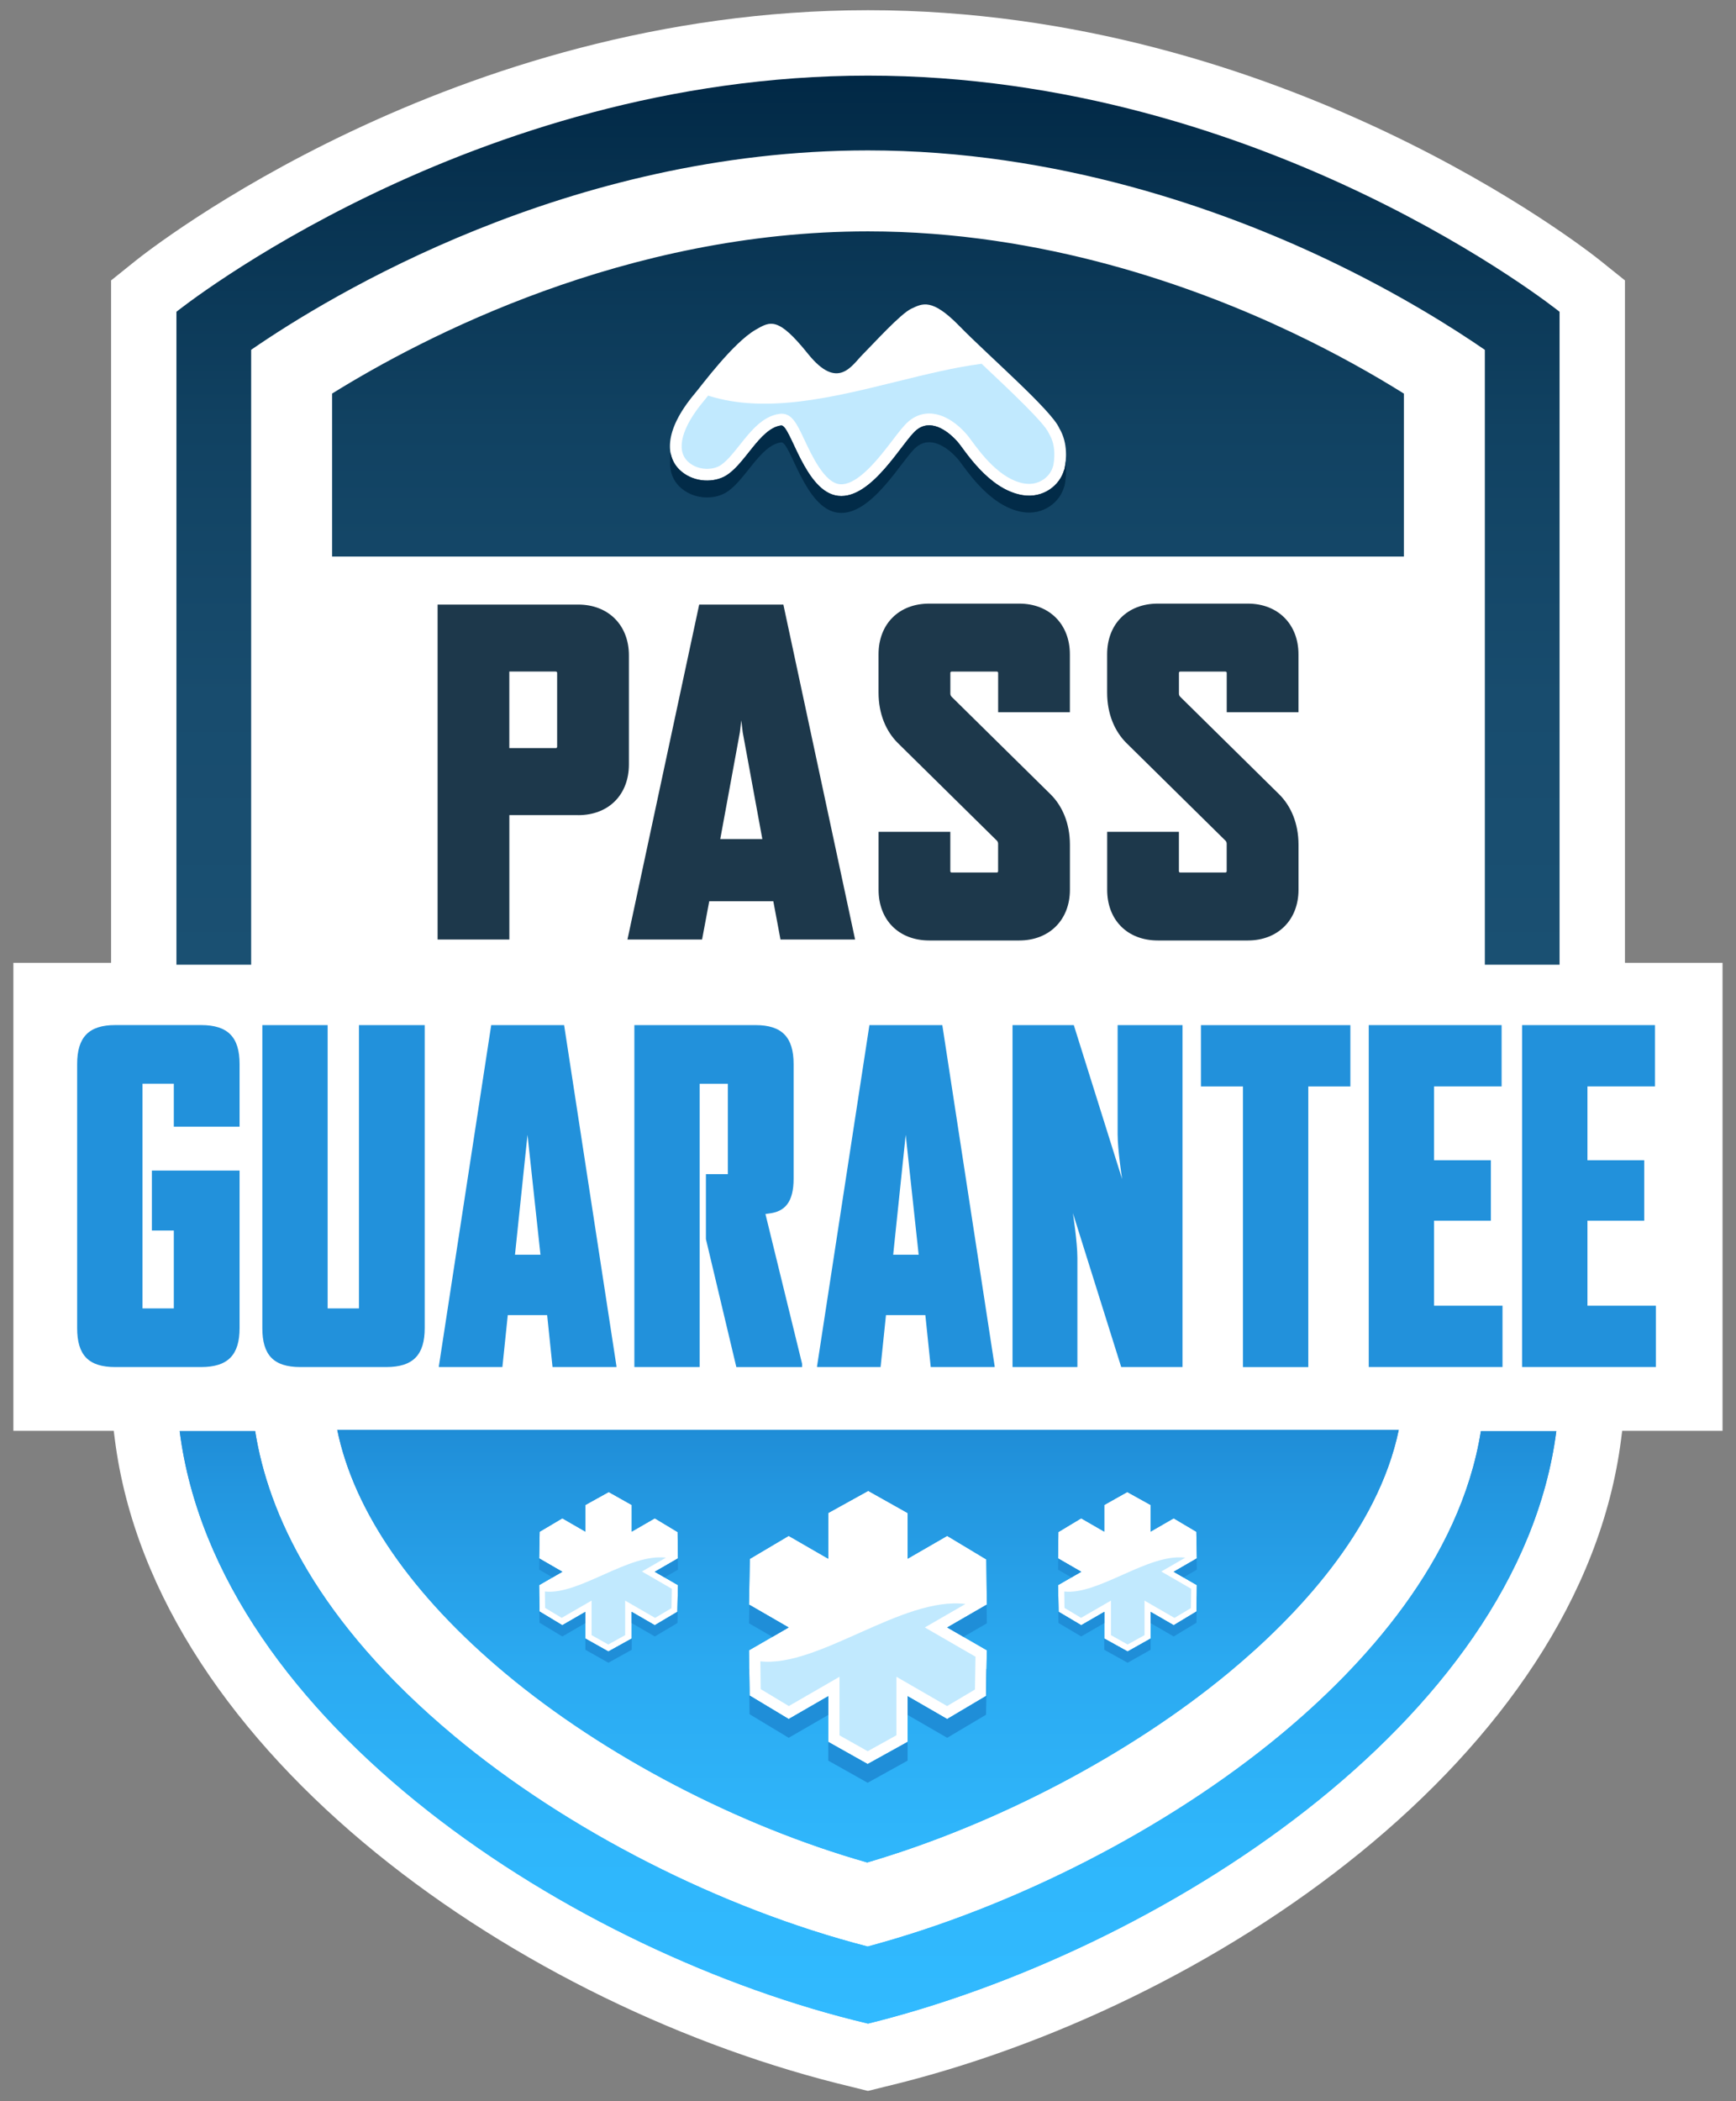 <?xml version="1.0" encoding="UTF-8"?>
<svg id="Layer_1" xmlns="http://www.w3.org/2000/svg" xmlns:xlink="http://www.w3.org/1999/xlink" version="1.1" viewBox="0 0 464.62 562.03">
  <rect x="0" y="0" width="464.62" height="562.03" fill="#808080" stroke="none"/>
  <!-- Generator: Adobe Illustrator 29.6.1, SVG Export Plug-In . SVG Version: 2.1.1 Build 9)  -->
  <defs>
    <style>
      .st0 {
        fill: url(#linear-gradient2);
      }

      .st1 {
        fill: url(#linear-gradient1);
      }

      .st2 {
        fill: #022b48;
      }

      .st3 {
        fill: url(#linear-gradient);
      }

      .st4 {
        fill: #2291db;
      }

      .st5 {
        fill: #fff;
      }

      .st6 {
        fill: #1d384b;
      }

      .st7 {
        fill: #1f8ed8;
      }

      .st8 {
        fill: #30b6fc;
        isolation: isolate;
        opacity: .3;
      }
    </style>
    <linearGradient id="linear-gradient" x1="232.31" y1="305.94" x2="232.31" y2="543.77" gradientTransform="translate(0 564) scale(1 -1)" gradientUnits="userSpaceOnUse">
      <stop offset="0" stop-color="#1a5072"/>
      <stop offset=".3" stop-color="#184c6e"/>
      <stop offset=".6" stop-color="#114262"/>
      <stop offset=".9" stop-color="#06304e"/>
      <stop offset="1" stop-color="#012845"/>
    </linearGradient>
    <linearGradient id="linear-gradient1" x1="232.31" y1="22.7" x2="232.31" y2="181.53" gradientTransform="translate(0 564) scale(1 -1)" gradientUnits="userSpaceOnUse">
      <stop offset="0" stop-color="#31baff"/>
      <stop offset=".3" stop-color="#2fb6fb"/>
      <stop offset=".6" stop-color="#2baaf1"/>
      <stop offset=".9" stop-color="#2396df"/>
      <stop offset="1" stop-color="#1f8dd7"/>
    </linearGradient>
    <linearGradient id="linear-gradient2" x1="232.31" y1="22.7" x2="232.31" y2="181.53" gradientTransform="translate(0 564) scale(1 -1)" gradientUnits="userSpaceOnUse">
      <stop offset="0" stop-color="#31baff"/>
      <stop offset=".3" stop-color="#2fb6fb"/>
      <stop offset=".6" stop-color="#2baaf1"/>
      <stop offset=".9" stop-color="#2396df"/>
      <stop offset="1" stop-color="#1f8dd7"/>
    </linearGradient>
  </defs>
  <path class="st5" d="M434.9,257.56V75.01l-6.54-5.25c-3.41-2.74-84.79-67.03-196.04-67.03S39.68,67.02,36.27,69.76l-6.54,5.25v182.54H3.58v125.18h26.86l.22,1.71.07.57c10.79,84.64,109.57,152.36,197.18,173.21.06.02.13.03.19.05l4.11,1.02.09-.02.09.02,4.11-1.02c.06-.02.13-.03.19-.05,87.61-20.85,186.39-88.57,197.18-173.21l.07-.57.22-1.71h26.86v-125.18h-26.14Z"/>
  <path class="st3" d="M47.22,258.06V83.4S125.91,20.23,232.31,20.23s185.09,63.17,185.09,63.17v174.65h-20V93.58c-8.22-5.66-22.89-14.99-42.33-24.22-27.99-13.29-72.02-29.13-122.76-29.13-80.19,0-143.97,38.78-165.09,53.34v164.49h-20ZM375.74,105.27v43.61H88.88v-43.6c24.47-15.2,78.62-43.39,143.43-43.39,46.72,0,87.49,14.7,113.47,27.04,12.09,5.74,22.18,11.49,29.95,16.35ZM283.5,114.53c-2.05-4.78-19.3-19.69-26.7-27.29-7.41-7.6-9.94-6.04-12.87-4.68-2.92,1.36-10.14,9.36-13.06,12.28-2.92,2.92-6.63,9.75-14.62-.19-7.99-9.94-10.03-8.76-14.04-6.43-6.04,3.51-14.39,14.84-16.18,16.96-8.87,10.53-7.51,17.25-4.19,20.47,3.41,3.31,8.49,3.54,11.79,1.95,5.55-2.68,9.5-13.02,15.45-13.78h0s0,0,0,0c2.53-.15,6.28,17.85,15.26,18.83,8.97.98,17.15-14.43,20.86-17.54,3.7-3.12,8.19-.19,11.11,3.12,1.76,1.99,8.14,12.71,17.35,14.23,5.59.92,10.02-2.65,11.14-6.79l.03.02s.03-.1.07-.28c.03-.11.04-.22.07-.34.33-1.63,1-6.46-1.47-10.53Z"/>
  <path class="st1" d="M416.53,382.81c-10.09,78.06-106.98,139.41-184.21,158.49-78.52-18.58-174.27-80.38-184.23-158.49h20.2c3.46,21.88,16.4,50.81,53.19,81.51,30.43,25.39,71.5,46.25,110.74,56.36,39.11-10.47,80.08-31.42,110.48-56.6,22.18-18.38,48.13-46.64,53.64-81.26h20.2ZM374.36,382.47c-5.61,27.07-27.65,50.13-45.5,64.92-26.49,21.94-62.28,40.69-96.76,50.81-34.5-9.81-70.3-28.45-96.76-50.52-25.11-20.95-40.61-43.42-45.08-65.21h284.1ZM175.26,420.44l6.18-3.57-.08-7.05-6.11-3.68-6.18,3.57v-7.14l-6.15-3.46-6.24,3.46v7.14l-6.18-3.57-6.07,3.6-.13,7.13,6.18,3.57-6.18,3.57.08,7.05,6.11,3.68,6.18-3.57v7.14l6.15,3.46,6.24-3.46v-7.14l6.18,3.57,6.07-3.6.13-7.13-6.18-3.57ZM253.53,435.34l10.59-6.11-.14-12.09-10.48-6.3-10.59,6.11v-12.23l-10.54-5.92-10.7,5.92v12.23l-10.59-6.11-10.4,6.16-.22,12.23,10.59,6.11-10.59,6.11.14,12.09,10.48,6.3,10.59-6.11v12.23l10.54,5.92,10.7-5.92v-12.23l10.59,6.11,10.4-6.17.22-12.23-10.59-6.11ZM314.14,420.44l6.18-3.57-.13-7.13-6.07-3.6-6.18,3.57v-7.14l-6.24-3.46-6.15,3.46v7.14l-6.18-3.57-6.11,3.68-.08,7.05,6.18,3.57-6.18,3.57.13,7.13,6.07,3.6,6.18-3.57v7.14l6.24,3.46,6.15-3.46v-7.14l6.18,3.57,6.11-3.68.08-7.05-6.18-3.57Z"/>
  <path class="st0" d="M416.53,382.81c-10.09,78.06-106.98,139.41-184.21,158.49-78.52-18.58-174.27-80.38-184.23-158.49h20.2c3.46,21.88,16.4,50.81,53.19,81.51,30.43,25.39,71.5,46.25,110.74,56.36,39.11-10.47,80.08-31.42,110.48-56.6,22.18-18.38,48.13-46.64,53.64-81.26h20.2ZM374.36,382.47c-5.61,27.07-27.65,50.13-45.5,64.92-26.49,21.94-62.28,40.69-96.76,50.81-34.5-9.81-70.3-28.45-96.76-50.52-25.11-20.95-40.61-43.42-45.08-65.21h284.1ZM175.26,420.44l6.18-3.57-.08-7.05-6.11-3.68-6.18,3.57v-7.14l-6.15-3.46-6.24,3.46v7.14l-6.18-3.57-6.07,3.6-.13,7.13,6.18,3.57-6.18,3.57.08,7.05,6.11,3.68,6.18-3.57v7.14l6.15,3.46,6.24-3.46v-7.14l6.18,3.57,6.07-3.6.13-7.13-6.18-3.57ZM253.53,435.34l10.59-6.11-.14-12.09-10.48-6.3-10.59,6.11v-12.23l-10.54-5.92-10.7,5.92v12.23l-10.59-6.11-10.4,6.16-.22,12.23,10.59,6.11-10.59,6.11.14,12.09,10.48,6.3,10.59-6.11v12.23l10.54,5.92,10.7-5.92v-12.23l10.59,6.11,10.4-6.17.22-12.23-10.59-6.11ZM314.14,420.44l6.18-3.57-.13-7.13-6.07-3.6-6.18,3.57v-7.14l-6.24-3.46-6.15,3.46v7.14l-6.18-3.57-6.11,3.68-.08,7.05,6.18,3.57-6.18,3.57.13,7.13,6.07,3.6,6.18-3.57v7.14l6.24,3.46,6.15-3.46v-7.14l6.18,3.57,6.11-3.68.08-7.05-6.18-3.57Z"/>
  <g>
    <polygon class="st7" points="144.39 434.07 150.5 437.74 156.68 434.17 156.68 431.17 150.5 434.74 144.39 431.06 144.34 426.99 144.31 427.01 144.39 434.07"/>
    <polygon class="st7" points="200.56 429.27 200.47 434.23 206.73 437.84 211.06 435.34 200.56 429.27"/>
    <polygon class="st7" points="257.86 437.84 264.12 434.23 264.06 429.25 253.53 435.34 257.86 437.84"/>
    <polygon class="st7" points="177.87 421.94 181.45 419.88 181.41 416.89 175.26 420.44 177.87 421.94"/>
    <polygon class="st7" points="144.36 416.9 144.31 419.88 147.89 421.94 150.49 420.44 144.36 416.9"/>
    <polygon class="st7" points="175.25 434.74 169.07 431.17 169.07 434.17 175.25 437.74 181.32 434.14 181.45 427.01 181.39 426.98 181.32 431.14 175.25 434.74"/>
    <polygon class="st7" points="253.5 459.84 242.91 453.73 242.91 458.73 253.5 464.85 263.9 458.68 264.12 446.45 264.03 446.4 263.9 453.68 253.5 459.84"/>
    <polygon class="st7" points="156.68 441.31 162.83 444.77 169.07 441.31 169.07 438.31 162.83 441.76 156.68 438.31 156.68 441.31"/>
    <polygon class="st7" points="295.55 441.31 301.79 444.77 307.94 441.31 307.94 438.31 301.79 441.76 295.55 438.31 295.55 441.31"/>
    <polygon class="st7" points="314.12 434.74 307.94 431.17 307.94 434.17 314.12 437.74 320.23 434.07 320.32 427.01 320.28 426.99 320.23 431.06 314.12 434.74"/>
    <polygon class="st7" points="283.3 434.14 289.37 437.74 295.55 434.17 295.55 431.17 289.37 434.74 283.3 431.14 283.23 426.98 283.18 427.01 283.3 434.14"/>
    <polygon class="st7" points="316.74 421.94 320.32 419.88 320.26 416.9 314.14 420.44 316.74 421.94"/>
    <polygon class="st7" points="200.61 458.54 211.09 464.85 221.68 458.73 221.68 453.73 211.09 459.84 200.61 453.54 200.53 446.42 200.47 446.45 200.61 458.54"/>
    <polygon class="st7" points="283.21 416.89 283.18 419.88 286.76 421.94 289.36 420.44 283.21 416.89"/>
    <polygon class="st7" points="221.68 470.96 232.22 476.88 242.91 470.96 242.91 465.95 232.22 471.88 221.68 465.95 221.68 470.96"/>
  </g>
  <path class="st8" d="M232.23,468.44l7.68-4.26v-15.66l13.57,7.84,7.45-4.42.15-8.78-13.56-7.83,10.87-6.27c-16.85-2.09-39.31,17.06-54.89,15.33l.09,7.44,7.53,4.53,13.56-7.83v15.67l7.55,4.24Z"/>
  <path class="st8" d="M162.79,439.9l4.53-2.51v-9.23l8.01,4.62,4.39-2.61.09-5.18-8-4.62,6.41-3.7c-9.94-1.23-23.18,10.06-32.38,9.04l.05,4.39,4.44,2.67,8-4.62v9.24l4.45,2.5Z"/>
  <path class="st8" d="M301.79,439.9l4.53-2.51v-9.23l8.01,4.62,4.39-2.61.09-5.18-8-4.62,6.41-3.7c-9.94-1.23-23.18,10.06-32.38,9.04l.05,4.39,4.44,2.67,8-4.62v9.24l4.45,2.5Z"/>
  <path class="st8" d="M280.83,116.15c-.08-.13-.14-.26-.2-.39-1.14-2.65-10.49-11.46-16.68-17.29l-1.23-1.16-.18.02c-7.07.93-14.55,2.77-22.47,4.72-17.2,4.25-34.99,8.64-50.3,3.85l-.25-.08-.16.2c-.4.5-.71.9-.93,1.16-5.95,7.06-7.59,13.12-4.4,16.21,2.4,2.33,6.04,2.44,8.26,1.38,1.82-.88,3.78-3.35,5.68-5.73,3.03-3.81,6.17-7.76,10.73-8.34.12-.02.23-.02.36-.03h.14c2.82,0,4.11,2.76,6.08,6.95,2.01,4.29,5.38,11.46,9.42,11.9.15.02.31.02.46.02,4.71,0,10.29-7.3,13.67-11.72,1.74-2.27,3.11-4.07,4.37-5.13,4.4-3.71,10.33-2.39,15.47,3.44.37.42.8,1.01,1.35,1.75,2.49,3.38,7.67,10.4,14.16,11.46,3.83.63,6.88-1.8,7.62-4.52.02-.09.05-.17.08-.25l.02-.1c.24-1.16.84-5.18-1.07-8.32Z"/>
  <path class="st2" d="M285.23,123.33c-.07.73-.17,1.32-.25,1.72-.02.11-.04.22-.07.34-.04.18-.07.28-.07.28l-.03-.02c-1.13,4.14-5.56,7.71-11.14,6.79-9.2-1.51-15.59-12.24-17.35-14.23-2.92-3.31-7.41-6.24-11.11-3.12-3.7,3.12-11.89,18.52-20.86,17.54-8.97-.98-12.73-18.97-15.26-18.83h0c-5.95.76-9.9,11.1-15.45,13.78-3.3,1.59-8.38,1.36-11.79-1.95-1.15-1.12-2.07-2.66-2.4-4.64-.12.8-.14,1.55-.11,2.26-.17,3.1.95,5.39,2.51,6.91,3.41,3.31,8.49,3.54,11.79,1.95,5.55-2.68,9.5-13.02,15.45-13.78h0s0,0,0,0c2.53-.15,6.28,17.85,15.26,18.83,8.97.98,17.15-14.43,20.86-17.54,3.7-3.12,8.19-.19,11.11,3.12,1.76,1.99,8.14,12.71,17.35,14.23,5.59.92,10.02-2.65,11.14-6.79l.03.02s.03-.1.07-.28c.03-.11.04-.22.07-.34.15-.76.38-2.22.33-3.97.02-.7.01-1.47-.07-2.29Z"/>
  <g>
    <path class="st4" d="M53.82,365.68h-22.99c-7.18,0-10.18-3.23-10.18-10.42v-70.64c0-7.18,3.11-10.42,10.18-10.42h22.99c7.18,0,10.3,3.23,10.3,10.42v16.76h-17.6v-11.49h-8.38v60.1h8.38v-20.83h-5.87v-16.04h23.47v42.14c0,7.18-3.11,10.42-10.3,10.42Z"/>
    <path class="st4" d="M103.38,365.68h-22.99c-7.18,0-10.18-3.23-10.18-10.42v-81.05h17.48v75.78h8.38v-75.78h17.6v81.05c0,7.18-3.11,10.42-10.3,10.42Z"/>
    <path class="st4" d="M147.88,365.68l-1.44-13.89h-10.54l-1.44,13.89h-17v-.24l14.01-91.23h19.51l14.01,91.23v.24h-17.12ZM141.18,303.55l-3.35,32.08h6.82l-3.47-32.08Z"/>
    <path class="st4" d="M197.07,365.68l-8.14-34.24v-17.36h5.87v-24.18h-7.54v75.78h-17.48v-91.47h32.44c7.06,0,10.18,3.23,10.18,10.42v30.65c0,6.23-2.27,8.86-6.7,9.34l-.84.12,9.82,40.11v.84h-17.6Z"/>
    <path class="st4" d="M249.1,365.68l-1.44-13.89h-10.54l-1.44,13.89h-17v-.24l14.01-91.23h19.51l14.01,91.23v.24h-17.12ZM242.4,303.55l-3.35,32.08h6.82l-3.47-32.08Z"/>
    <path class="st4" d="M300.08,365.68l-12.93-41.18s1.2,7.78,1.2,11.97v29.21h-17.36v-91.47h16.4l12.93,41.18s-1.2-7.78-1.2-11.97v-29.21h17.36v91.47h-16.4Z"/>
    <path class="st4" d="M350.15,290.62v75.07h-17.48v-75.07h-11.25v-16.4h39.99v16.4h-11.25Z"/>
    <path class="st4" d="M366.33,365.68v-91.47h35.56v16.4h-18.08v19.75h15.2v16.16h-15.2v22.75h18.32v16.4h-35.8Z"/>
    <path class="st4" d="M407.38,365.68v-91.47h35.56v16.4h-18.08v19.75h15.2v16.16h-15.2v22.75h18.32v16.4h-35.8Z"/>
  </g>
  <g>
    <path class="st6" d="M154.75,218.04h-18.43v33.28h-19.2v-89.6h37.63c8.06,0,13.57,5.5,13.57,13.57v29.19c0,8.06-5.38,13.57-13.57,13.57ZM148.73,179.63h-12.42v20.48h12.42c.26,0,.38-.13.38-.38v-19.71c0-.26-.13-.38-.38-.38Z"/>
    <path class="st6" d="M206.97,241.08h-17.15l-1.92,10.24h-19.97l19.2-89.6h22.53l19.2,89.6h-19.97l-1.92-10.24ZM204.03,224.44l-5.25-28.55-.38-3.2-.38,3.2-5.25,28.55h11.26Z"/>
    <path class="st6" d="M266.75,224.82l-26.5-26.11c-3.07-3.07-5.12-7.68-5.12-13.44v-10.24c0-8.06,5.38-13.57,13.57-13.57h24.07c8.06,0,13.57,5.5,13.57,13.57v15.49h-19.2v-10.5c0-.26-.13-.38-.38-.38h-12.03c-.26,0-.38.13-.38.38v5.5c0,.38.13.64.38.9l26.5,26.11c3.07,3.07,5.12,7.68,5.12,13.44v12.03c0,8.06-5.5,13.57-13.57,13.57h-24.07c-8.19,0-13.57-5.5-13.57-13.57v-15.49h19.2v10.5c0,.26.13.38.38.38h12.03c.26,0,.38-.13.38-.38v-7.3c0-.38-.13-.64-.38-.9Z"/>
    <path class="st6" d="M327.93,224.82l-26.5-26.11c-3.07-3.07-5.12-7.68-5.12-13.44v-10.24c0-8.06,5.38-13.57,13.57-13.57h24.07c8.06,0,13.57,5.5,13.57,13.57v15.49h-19.2v-10.5c0-.26-.13-.38-.38-.38h-12.03c-.26,0-.38.13-.38.38v5.5c0,.38.13.64.38.9l26.5,26.11c3.07,3.07,5.12,7.68,5.12,13.44v12.03c0,8.06-5.5,13.57-13.57,13.57h-24.07c-8.19,0-13.57-5.5-13.57-13.57v-15.49h19.2v10.5c0,.26.13.38.38.38h12.03c.26,0,.38-.13.38-.38v-7.3c0-.38-.13-.64-.38-.9Z"/>
  </g>
</svg>
